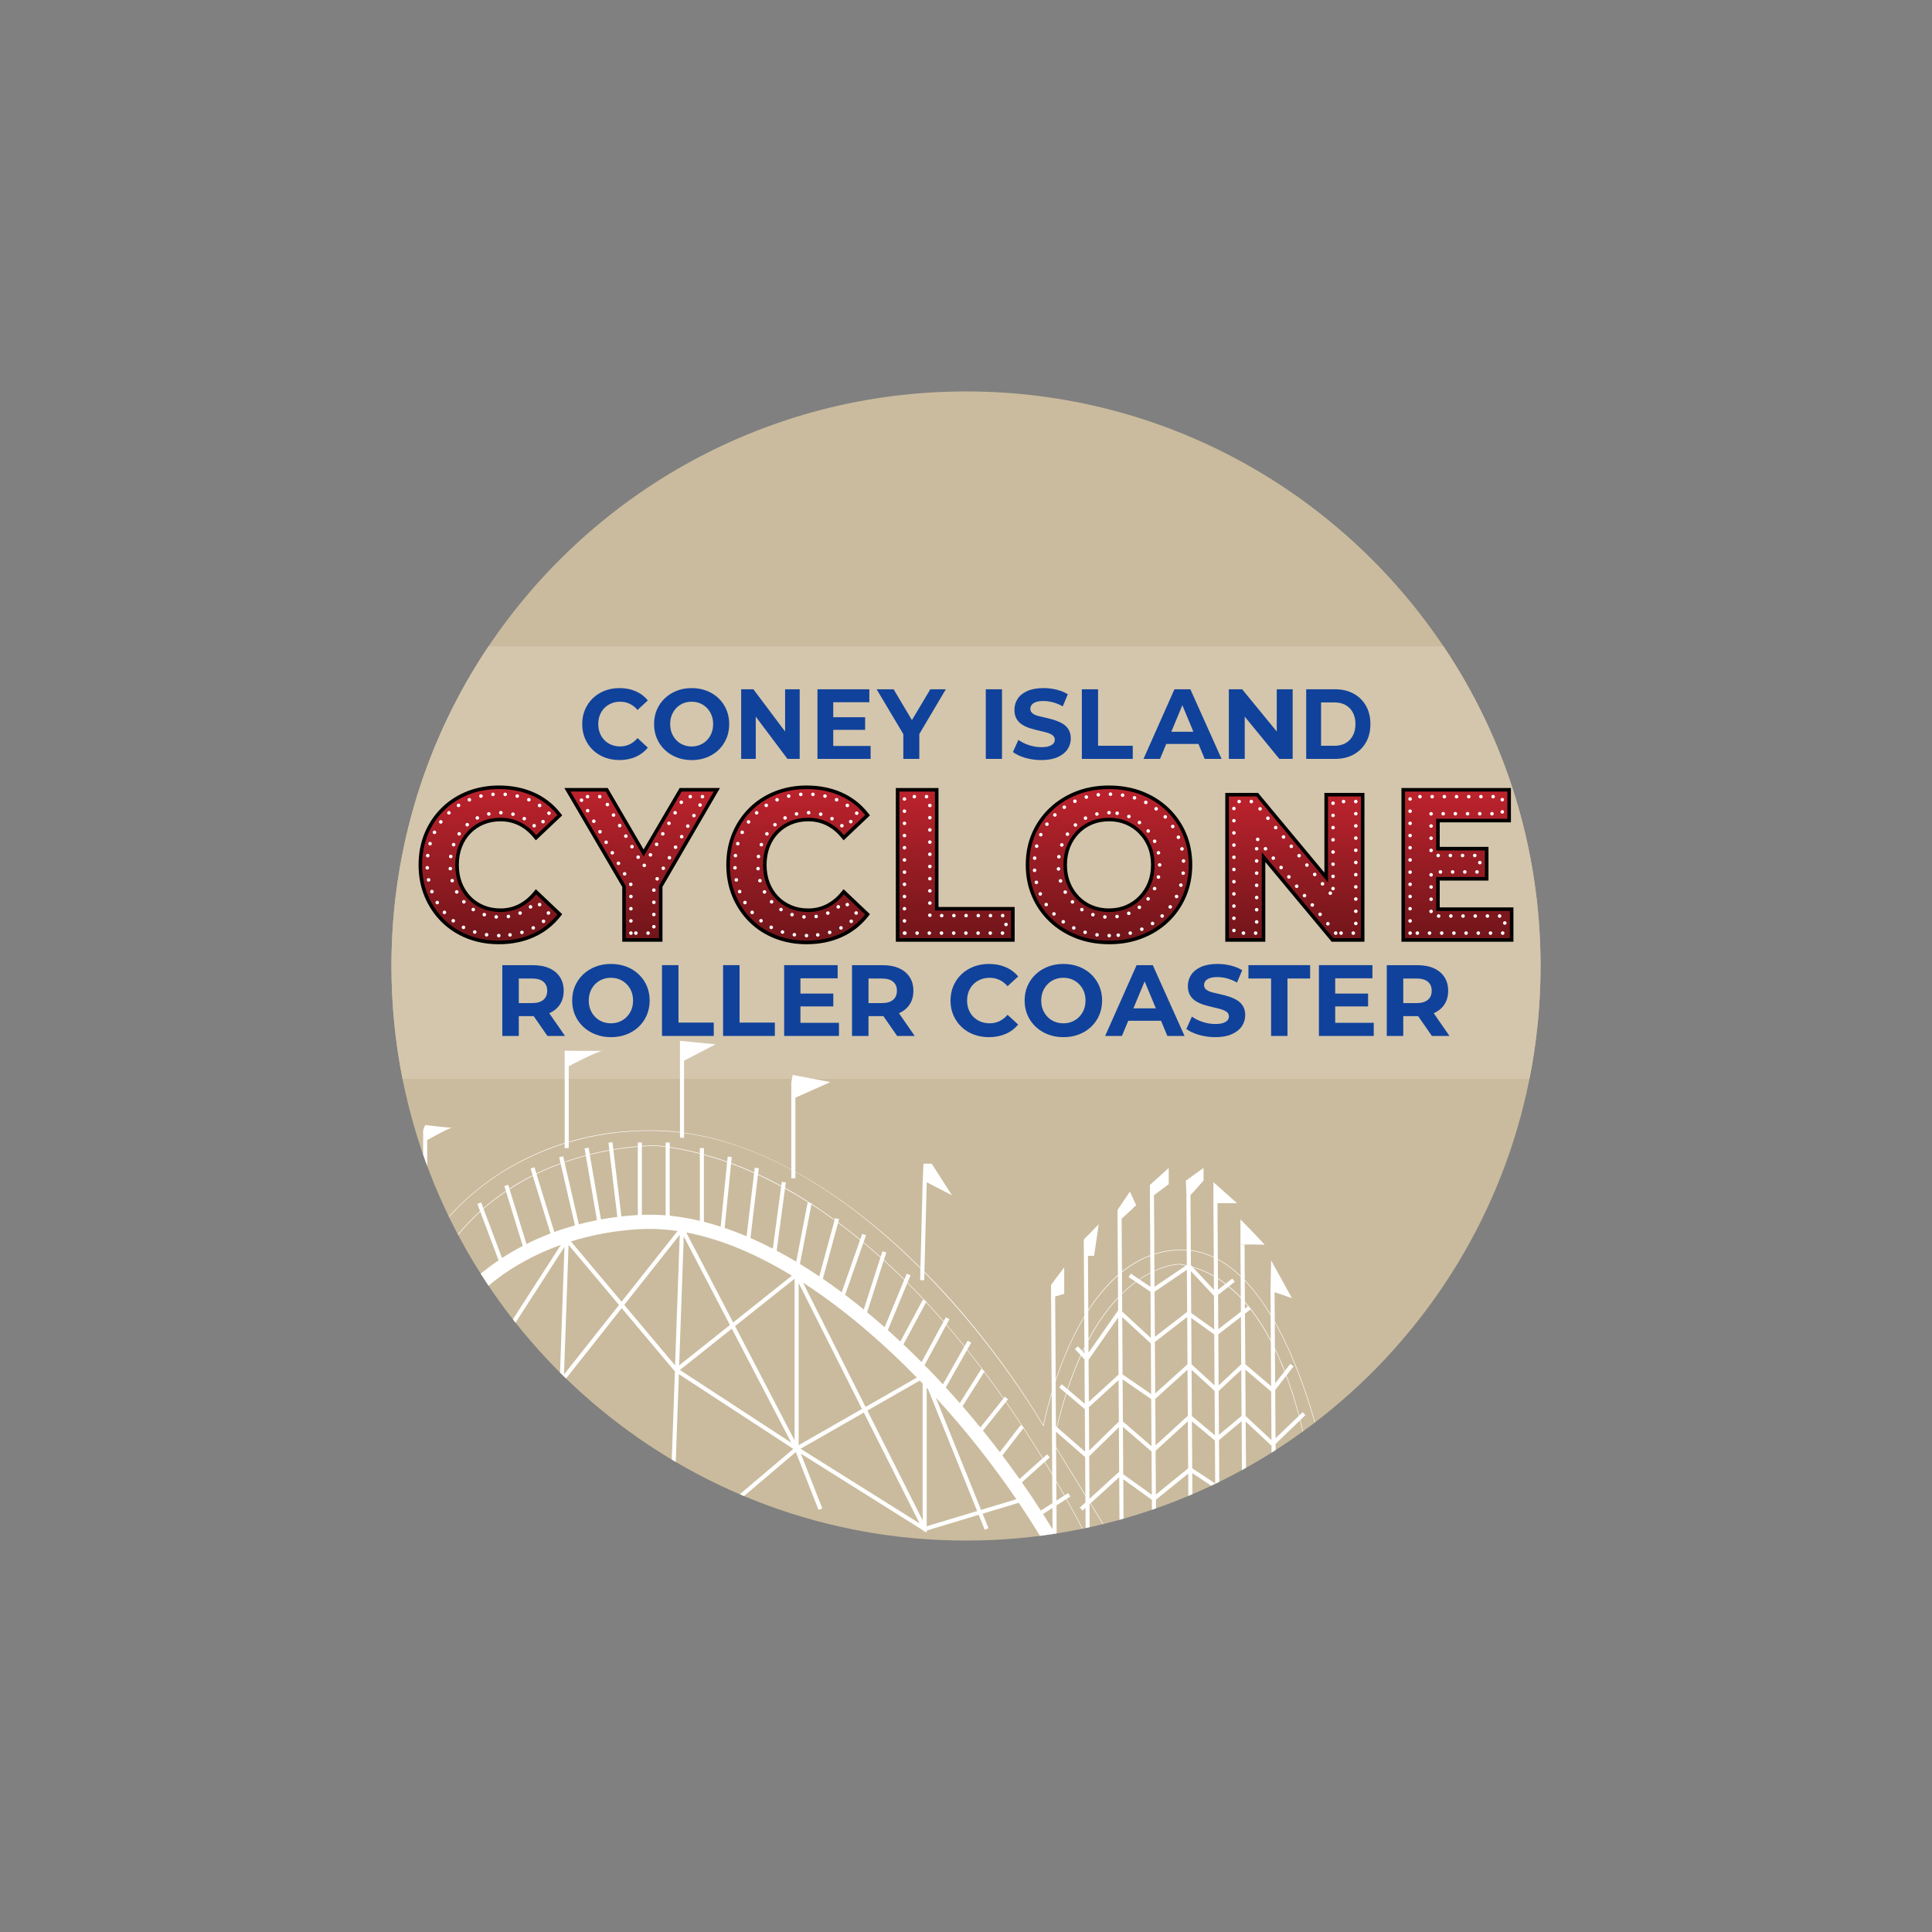 <?xml version="1.0" encoding="UTF-8"?>
<svg id="Logo" xmlns="http://www.w3.org/2000/svg" xmlns:xlink="http://www.w3.org/1999/xlink" viewBox="0 0 1800 1800">
  <rect x="0" y="0" width="1800" height="1800" fill="#808080" stroke="none"/>
  <defs>
    <style>
      .cls-1 {
        fill: url(#linear-gradient);
      }

      .cls-1, .cls-2, .cls-3, .cls-4, .cls-5, .cls-6, .cls-7, .cls-8, .cls-9, .cls-10, .cls-11, .cls-12, .cls-13 {
        stroke-width: 0px;
      }

      .cls-2 {
        fill: #000;
      }

      .cls-3 {
        fill: url(#linear-gradient-6);
      }

      .cls-4 {
        fill: #d4c6ac;
      }

      .cls-5 {
        fill: url(#linear-gradient-5);
      }

      .cls-6 {
        fill: #cabb9e;
      }

      .cls-7, .cls-14 {
        fill: none;
      }

      .cls-8 {
        fill: url(#linear-gradient-2);
      }

      .cls-9 {
        fill: url(#linear-gradient-7);
      }

      .cls-10 {
        fill: url(#linear-gradient-3);
      }

      .cls-15 {
        clip-path: url(#clippath);
      }

      .cls-14 {
        stroke: #fff;
        stroke-dasharray: 0 0 0 11.36;
        stroke-linecap: round;
        stroke-linejoin: round;
        stroke-width: 3.31px;
      }

      .cls-11 {
        fill: #fff;
      }

      .cls-12 {
        fill: #10429b;
      }

      .cls-13 {
        fill: url(#linear-gradient-4);
      }
    </style>
    <linearGradient id="linear-gradient" x1="598.29" y1="875.73" x2="598.29" y2="735.83" gradientUnits="userSpaceOnUse">
      <stop offset="0" stop-color="#70151a"/>
      <stop offset="1" stop-color="#bd232d"/>
    </linearGradient>
    <linearGradient id="linear-gradient-2" x1="743.29" y1="878.08" x2="743.29" y2="733.49" xlink:href="#linear-gradient"/>
    <linearGradient id="linear-gradient-3" x1="456.59" y1="878.08" x2="456.59" y2="733.49" xlink:href="#linear-gradient"/>
    <linearGradient id="linear-gradient-4" x1="889.98" x2="889.98" xlink:href="#linear-gradient"/>
    <linearGradient id="linear-gradient-5" x1="1033.23" y1="878.08" x2="1033.23" y2="733.49" xlink:href="#linear-gradient"/>
    <linearGradient id="linear-gradient-6" x1="1206.39" x2="1206.39" y2="740.39" xlink:href="#linear-gradient"/>
    <linearGradient id="linear-gradient-7" x1="1357.87" x2="1357.87" xlink:href="#linear-gradient"/>
    <clipPath id="clippath">
      <path class="cls-7" d="M1435.3,900c0,36.01-3.55,71.19-10.34,105.2-48.87,245.27-265.33,430.11-524.96,430.11s-476.1-184.84-524.97-430.11c-6.78-34.01-10.34-69.19-10.34-105.2,0-110.23,33.32-212.67,90.43-297.82,96.06-143.22,259.46-237.49,444.87-237.49s348.81,94.27,444.87,237.49c57.12,85.14,90.43,187.59,90.43,297.82Z"/>
    </clipPath>
  </defs>
  <path class="cls-6" d="M1435.3,900c0,36.01-3.55,71.19-10.34,105.2-48.87,245.27-265.33,430.11-524.96,430.11s-476.1-184.84-524.97-430.11c-6.78-34.01-10.34-69.19-10.34-105.2,0-110.23,33.32-212.67,90.43-297.82,96.06-143.22,259.46-237.49,444.87-237.49s348.81,94.27,444.87,237.49c57.12,85.14,90.43,187.59,90.43,297.82Z"/>
  <path class="cls-4" d="M1435.3,900c0,36.01-3.55,71.19-10.34,105.2H375.03c-6.78-34.01-10.34-69.19-10.34-105.2,0-110.23,33.32-212.67,90.43-297.82h889.75c57.12,85.14,90.43,187.59,90.43,297.82Z"/>
  <g>
    <g>
      <path class="cls-12" d="M563.15,659.61c1.83-1.85,3.99-3.29,6.49-4.31,2.5-1.02,5.24-1.53,8.23-1.53,3.17,0,6.11.65,8.82,1.95,2.71,1.3,5.13,3.21,7.27,5.74l9.6-8.89c-3.05-3.77-6.82-6.62-11.33-8.57-4.51-1.95-9.54-2.92-15.08-2.92-4.93,0-9.52.82-13.75,2.45-4.24,1.64-7.92,3.97-11.06,6.99-3.14,3.03-5.57,6.58-7.31,10.65-1.74,4.08-2.6,8.56-2.6,13.43s.87,9.36,2.6,13.43c1.74,4.08,4.16,7.63,7.27,10.65,3.11,3.03,6.78,5.36,11.01,6.99,4.23,1.64,8.82,2.45,13.75,2.45,5.6,0,10.66-.99,15.17-2.96,4.51-1.98,8.28-4.85,11.33-8.62l-9.6-8.89c-2.13,2.53-4.56,4.46-7.27,5.79-2.71,1.33-5.65,1.99-8.82,1.99-2.99,0-5.73-.51-8.23-1.53-2.5-1.02-4.66-2.45-6.49-4.31-1.83-1.85-3.24-4.04-4.25-6.58-1-2.53-1.51-5.34-1.51-8.43s.5-5.9,1.51-8.43c1.01-2.53,2.42-4.72,4.25-6.58Z"/>
      <path class="cls-12" d="M669.43,650.53c-3.17-3.03-6.87-5.36-11.1-6.99-4.24-1.64-8.88-2.45-13.94-2.45s-9.7.83-13.94,2.5c-4.24,1.67-7.94,4.02-11.1,7.04-3.17,3.03-5.62,6.56-7.36,10.61-1.74,4.05-2.6,8.51-2.6,13.39s.87,9.26,2.6,13.34c1.74,4.08,4.19,7.63,7.36,10.65,3.17,3.03,6.88,5.37,11.15,7.04,4.26,1.67,8.92,2.5,13.98,2.5s9.61-.82,13.85-2.45c4.23-1.64,7.94-3.97,11.1-6.99,3.17-3.03,5.62-6.59,7.36-10.7,1.74-4.11,2.6-8.57,2.6-13.39s-.87-9.36-2.6-13.43c-1.74-4.08-4.19-7.63-7.36-10.65ZM662.9,683c-1,2.5-2.42,4.69-4.25,6.58-1.83,1.88-3.95,3.33-6.35,4.35-2.41,1.02-5.04,1.53-7.91,1.53s-5.51-.51-7.95-1.53c-2.44-1.02-4.56-2.47-6.35-4.35-1.8-1.88-3.2-4.08-4.2-6.58-1-2.5-1.51-5.29-1.51-8.38s.5-5.88,1.51-8.38c1.01-2.5,2.41-4.69,4.2-6.58,1.8-1.88,3.91-3.33,6.35-4.35,2.44-1.02,5.09-1.53,7.95-1.53s5.5.51,7.91,1.53c2.41,1.02,4.52,2.47,6.35,4.35,1.83,1.88,3.24,4.08,4.25,6.58,1.01,2.5,1.51,5.3,1.51,8.38s-.5,5.88-1.51,8.38Z"/>
      <polygon class="cls-12" points="731.46 681.54 701.92 642.19 690.54 642.19 690.54 707.04 704.13 707.04 704.13 667.7 733.67 707.04 745.05 707.04 745.05 642.19 731.46 642.19 731.46 681.54"/>
      <polygon class="cls-12" points="776.32 679.99 806.02 679.99 806.02 668.22 776.32 668.22 776.32 654.24 809.95 654.24 809.95 642.19 761.61 642.19 761.61 707.04 811.14 707.04 811.14 695 776.32 695 776.32 679.99"/>
      <polygon class="cls-12" points="866.74 642.19 849.61 670.91 832.56 642.19 816.75 642.19 841.61 683.95 841.61 707.04 856.5 707.04 856.5 683.91 881.18 642.19 866.74 642.19"/>
      <rect class="cls-12" x="918.44" y="642.19" width="15.1" height="64.85"/>
      <path class="cls-12" d="M990.14,674.29c-2.22-1.33-4.66-2.42-7.32-3.29-2.66-.86-5.34-1.59-8.06-2.18-2.72-.59-5.19-1.17-7.41-1.76-2.22-.59-4.02-1.4-5.37-2.45-1.36-1.05-2.04-2.44-2.04-4.17,0-1.36.42-2.59,1.25-3.71.83-1.11,2.15-1.99,3.94-2.64,1.79-.65,4.17-.97,7.13-.97s5.81.42,8.89,1.25c3.09.83,6.08,2.08,8.99,3.75l4.72-11.3c-2.96-1.85-6.44-3.27-10.42-4.26-3.98-.99-8.01-1.48-12.09-1.48-6.11,0-11.2.91-15.24,2.73-4.05,1.82-7.06,4.26-9.03,7.32-1.98,3.06-2.96,6.44-2.96,10.14,0,3.4.66,6.22,1.99,8.48,1.33,2.26,3.12,4.08,5.37,5.47,2.25,1.39,4.72,2.5,7.41,3.34,2.69.83,5.36,1.54,8.01,2.13,2.66.59,5.11,1.2,7.37,1.85,2.25.65,4.06,1.48,5.42,2.5,1.36,1.02,2.04,2.39,2.04,4.12,0,1.36-.43,2.55-1.3,3.57-.87,1.02-2.21,1.84-4.03,2.45-1.82.62-4.22.93-7.18.93-3.89,0-7.75-.63-11.58-1.9-3.83-1.27-7.1-2.89-9.82-4.86l-5.1,11.3c2.9,2.22,6.75,4.03,11.53,5.42,4.79,1.39,9.77,2.08,14.96,2.08,6.11,0,11.21-.93,15.29-2.78,4.08-1.85,7.12-4.29,9.13-7.32,2.01-3.03,3.01-6.36,3.01-10.01,0-3.34-.69-6.13-2.08-8.38-1.39-2.25-3.2-4.04-5.42-5.37Z"/>
      <polygon class="cls-12" points="1023.03 642.19 1007.93 642.19 1007.93 707.04 1055.36 707.04 1055.36 694.81 1023.03 694.81 1023.03 642.19"/>
      <path class="cls-12" d="M1094.2,642.19l-28.81,64.85h15.38l5.78-13.9h30.04l5.78,13.9h15.75l-29.09-64.85h-14.82ZM1091.29,681.75l10.28-24.72,10.28,24.72h-20.56Z"/>
      <polygon class="cls-12" points="1189.53 681.54 1157.29 642.19 1144.88 642.19 1144.88 707.04 1159.7 707.04 1159.7 667.7 1191.94 707.04 1204.35 707.04 1204.35 642.19 1189.53 642.19 1189.53 681.54"/>
      <path class="cls-12" d="M1272.62,657.52c-2.78-4.85-6.63-8.62-11.56-11.3-4.93-2.69-10.62-4.03-17.08-4.03h-27.03v64.85h27.03c6.46,0,12.15-1.34,17.08-4.03,4.93-2.69,8.78-6.45,11.56-11.3,2.78-4.85,4.16-10.55,4.16-17.09s-1.39-12.24-4.16-17.09ZM1260.43,685.32c-1.62,3.06-3.88,5.41-6.8,7.04-2.92,1.64-6.36,2.45-10.33,2.45h-12.49v-40.39h12.49c3.97,0,7.41.82,10.33,2.45,2.92,1.64,5.18,3.97,6.8,6.99,1.61,3.03,2.42,6.61,2.42,10.75s-.81,7.64-2.42,10.7Z"/>
    </g>
    <g>
      <path class="cls-12" d="M511.8,943.92c4.27-1.85,7.57-4.55,9.89-8.1,2.32-3.55,3.49-7.8,3.49-12.77s-1.16-9.14-3.49-12.72c-2.32-3.58-5.62-6.33-9.89-8.24-4.27-1.92-9.36-2.87-15.26-2.87h-28.55v65.95h15.36v-18.47h13.19c.23,0,.44-.01.67-.01l12.81,18.48h16.39l-14.7-21.21s.06-.02.09-.04ZM506.24,914.62c2.39,1.98,3.58,4.79,3.58,8.43s-1.19,6.47-3.58,8.48c-2.39,2.01-5.9,3.02-10.55,3.02h-12.34v-22.9h12.34c4.65,0,8.16.99,10.55,2.97Z"/>
      <path class="cls-12" d="M595,907.69c-3.27-3.08-7.08-5.45-11.45-7.11-4.37-1.66-9.16-2.5-14.37-2.5s-10,.85-14.37,2.54c-4.37,1.7-8.18,4.08-11.45,7.16-3.27,3.08-5.79,6.67-7.59,10.79-1.79,4.12-2.69,8.65-2.69,13.62s.89,9.42,2.69,13.57c1.79,4.15,4.32,7.76,7.59,10.84,3.27,3.08,7.1,5.46,11.5,7.16,4.4,1.7,9.2,2.54,14.42,2.54s9.91-.83,14.27-2.5c4.37-1.66,8.18-4.04,11.45-7.11,3.27-3.08,5.79-6.7,7.58-10.88,1.79-4.18,2.69-8.72,2.69-13.61s-.9-9.52-2.69-13.66c-1.79-4.15-4.32-7.76-7.58-10.84ZM588.26,940.72c-1.04,2.54-2.5,4.77-4.38,6.69-1.88,1.92-4.07,3.39-6.55,4.43-2.48,1.04-5.2,1.55-8.15,1.55s-5.69-.52-8.2-1.55c-2.51-1.04-4.7-2.51-6.55-4.43-1.85-1.92-3.3-4.15-4.33-6.69-1.04-2.54-1.55-5.39-1.55-8.53s.52-5.98,1.55-8.53c1.04-2.54,2.48-4.77,4.33-6.69,1.85-1.92,4.04-3.39,6.55-4.43,2.51-1.04,5.24-1.55,8.2-1.55s5.67.52,8.15,1.55c2.48,1.04,4.66,2.51,6.55,4.43,1.88,1.92,3.35,4.15,4.38,6.69s1.55,5.39,1.55,8.53-.52,5.98-1.55,8.53Z"/>
      <polygon class="cls-12" points="632.12 899.21 616.76 899.21 616.76 965.17 665 965.17 665 952.73 632.12 952.73 632.12 899.21"/>
      <polygon class="cls-12" points="689.03 899.21 673.67 899.21 673.67 965.17 721.91 965.17 721.91 952.73 689.03 952.73 689.03 899.21"/>
      <polygon class="cls-12" points="745.75 937.66 776.37 937.66 776.37 925.69 745.75 925.69 745.75 911.46 780.42 911.46 780.42 899.21 730.58 899.21 730.58 965.17 781.65 965.17 781.65 952.92 745.75 952.92 745.75 937.66"/>
      <path class="cls-12" d="M837.61,943.92c4.27-1.85,7.57-4.55,9.89-8.1,2.32-3.55,3.49-7.8,3.49-12.77s-1.16-9.14-3.49-12.72c-2.32-3.58-5.62-6.33-9.89-8.24-4.27-1.92-9.36-2.87-15.26-2.87h-28.55v65.95h15.36v-18.47h13.19c.23,0,.44-.01.67-.01l12.81,18.48h16.39l-14.7-21.21s.06-.02.09-.04ZM832.06,914.62c2.39,1.98,3.58,4.79,3.58,8.43s-1.19,6.47-3.58,8.48c-2.39,2.01-5.9,3.02-10.55,3.02h-12.34v-22.9h12.34c4.65,0,8.16.99,10.55,2.97Z"/>
      <path class="cls-12" d="M906.96,916.93c1.88-1.88,4.11-3.34,6.69-4.38,2.58-1.04,5.4-1.55,8.48-1.55,3.27,0,6.3.66,9.09,1.98,2.79,1.32,5.29,3.27,7.49,5.84l9.89-9.05c-3.14-3.83-7.04-6.74-11.68-8.72-4.65-1.98-9.83-2.97-15.55-2.97-5.09,0-9.81.83-14.18,2.5-4.37,1.67-8.17,4.04-11.4,7.11-3.24,3.08-5.75,6.69-7.54,10.84-1.79,4.15-2.69,8.7-2.69,13.66s.89,9.52,2.69,13.66c1.79,4.15,4.29,7.76,7.49,10.84,3.2,3.08,6.99,5.45,11.35,7.11,4.37,1.66,9.09,2.5,14.18,2.5,5.78,0,10.99-1.01,15.64-3.02,4.65-2.01,8.54-4.93,11.68-8.76l-9.89-9.05c-2.2,2.58-4.7,4.54-7.49,5.89-2.8,1.35-5.83,2.03-9.09,2.03-3.08,0-5.9-.52-8.48-1.55-2.58-1.04-4.81-2.5-6.69-4.38-1.88-1.88-3.34-4.11-4.38-6.69-1.04-2.58-1.55-5.43-1.55-8.57s.52-6,1.55-8.57c1.04-2.58,2.5-4.81,4.38-6.69Z"/>
      <path class="cls-12" d="M1016.54,907.69c-3.27-3.08-7.08-5.45-11.45-7.11-4.37-1.66-9.16-2.5-14.37-2.5s-10,.85-14.37,2.54c-4.37,1.7-8.18,4.08-11.45,7.16-3.27,3.08-5.79,6.67-7.59,10.79-1.79,4.12-2.69,8.65-2.69,13.62s.89,9.42,2.69,13.57c1.79,4.15,4.32,7.76,7.59,10.84,3.27,3.08,7.1,5.46,11.5,7.16,4.4,1.7,9.2,2.54,14.42,2.54s9.91-.83,14.27-2.5c4.37-1.66,8.18-4.04,11.45-7.11,3.27-3.08,5.79-6.7,7.58-10.88,1.79-4.18,2.69-8.72,2.69-13.61s-.9-9.52-2.69-13.66c-1.79-4.15-4.32-7.76-7.58-10.84ZM1009.8,940.72c-1.04,2.54-2.5,4.77-4.38,6.69-1.88,1.92-4.07,3.39-6.55,4.43-2.48,1.04-5.2,1.55-8.15,1.55s-5.69-.52-8.2-1.55c-2.51-1.04-4.7-2.51-6.55-4.43-1.85-1.92-3.3-4.15-4.33-6.69-1.04-2.54-1.55-5.39-1.55-8.53s.52-5.98,1.55-8.53c1.04-2.54,2.48-4.77,4.33-6.69,1.85-1.92,4.04-3.39,6.55-4.43,2.51-1.04,5.24-1.55,8.2-1.55s5.67.52,8.15,1.55c2.48,1.04,4.66,2.51,6.55,4.43,1.88,1.92,3.35,4.15,4.38,6.69s1.55,5.39,1.55,8.53-.52,5.98-1.55,8.53Z"/>
      <path class="cls-12" d="M1058.94,899.21l-29.3,65.95h15.64l5.88-14.13h30.55l5.88,14.13h16.02l-29.59-65.95h-15.08ZM1055.97,939.45l10.46-25.14,10.46,25.14h-20.91Z"/>
      <path class="cls-12" d="M1152.5,931.86c-2.26-1.35-4.74-2.46-7.44-3.34-2.7-.88-5.43-1.62-8.2-2.21-2.76-.6-5.28-1.19-7.54-1.79-2.26-.6-4.08-1.43-5.46-2.5-1.38-1.07-2.07-2.48-2.07-4.24,0-1.38.42-2.64,1.27-3.77.85-1.13,2.18-2.03,4-2.69,1.82-.66,4.24-.99,7.26-.99s5.9.42,9.05,1.27c3.14.85,6.19,2.12,9.14,3.82l4.81-11.5c-3.02-1.88-6.55-3.33-10.6-4.33-4.05-1-8.15-1.51-12.3-1.51-6.22,0-11.39.93-15.5,2.78-4.11,1.85-7.18,4.33-9.19,7.44-2.01,3.11-3.02,6.55-3.02,10.32,0,3.46.67,6.33,2.03,8.62,1.35,2.29,3.17,4.15,5.46,5.56,2.29,1.41,4.81,2.54,7.54,3.39,2.73.85,5.45,1.57,8.15,2.17,2.7.6,5.2,1.22,7.49,1.88,2.29.66,4.13,1.51,5.51,2.54,1.38,1.04,2.07,2.43,2.07,4.19,0,1.38-.44,2.59-1.32,3.63-.88,1.04-2.25,1.87-4.1,2.5-1.85.63-4.29.94-7.3.94-3.96,0-7.88-.64-11.78-1.93-3.9-1.29-7.22-2.94-9.99-4.95l-5.18,11.5c2.95,2.26,6.86,4.1,11.73,5.51,4.87,1.41,9.94,2.12,15.22,2.12,6.22,0,11.4-.94,15.55-2.83,4.15-1.88,7.24-4.37,9.28-7.44,2.04-3.08,3.06-6.47,3.06-10.18,0-3.39-.71-6.23-2.12-8.53-1.41-2.29-3.25-4.11-5.51-5.46Z"/>
      <polygon class="cls-12" points="1163.14 911.65 1184.25 911.65 1184.25 965.17 1199.51 965.17 1199.51 911.65 1220.62 911.65 1220.62 899.21 1163.14 899.21 1163.14 911.65"/>
      <polygon class="cls-12" points="1243.98 937.66 1274.61 937.66 1274.61 925.69 1243.98 925.69 1243.98 911.46 1278.66 911.46 1278.66 899.21 1228.81 899.21 1228.81 965.17 1279.88 965.17 1279.88 952.92 1243.98 952.92 1243.98 937.66"/>
      <path class="cls-12" d="M1350.45,965.17l-14.7-21.21s.06-.02.09-.04c4.27-1.85,7.57-4.55,9.89-8.1,2.32-3.55,3.49-7.8,3.49-12.77s-1.16-9.14-3.49-12.72c-2.32-3.58-5.62-6.33-9.89-8.24-4.27-1.92-9.36-2.87-15.26-2.87h-28.55v65.95h15.36v-18.47h13.19c.23,0,.44-.01.67-.01l12.81,18.48h16.39ZM1330.29,914.62c2.39,1.98,3.58,4.79,3.58,8.43s-1.19,6.47-3.58,8.48c-2.39,2.01-5.9,3.02-10.55,3.02h-12.34v-22.9h12.34c4.65,0,8.16.99,10.55,2.97Z"/>
    </g>
    <g>
      <g>
        <polygon class="cls-1" points="581.41 875.73 581.41 825.88 528.7 735.83 565.28 735.83 599.64 794.69 634.15 735.83 667.88 735.83 615.56 825.8 615.56 875.73 581.41 875.73"/>
        <path class="cls-2" d="M665,737.49l-51.1,87.87v48.72h-30.85v-48.65l-51.47-87.94h32.74l35.31,60.48,35.46-60.48h29.9M670.76,734.17h-37.56l-.96,1.64-32.6,55.6-32.46-55.59-.96-1.64h-40.42l2.92,4.99,51.02,87.17v51.06h37.47v-51.14l50.65-87.09,2.9-4.98h0Z"/>
      </g>
      <g>
        <path class="cls-8" d="M751.39,878.08c-10.33,0-20.08-1.78-28.96-5.29-8.9-3.51-16.72-8.59-23.26-15.1-6.53-6.49-11.69-14.22-15.34-22.98-3.65-8.75-5.5-18.48-5.5-28.93s1.85-20.18,5.5-28.93c3.65-8.75,8.84-16.49,15.44-22.98,6.6-6.5,14.46-11.58,23.35-15.09,8.89-3.51,18.63-5.29,28.96-5.29,11.6,0,22.29,2.11,31.75,6.29,9.49,4.19,17.57,10.42,23.99,18.54l.94,1.19-22.17,21-1.13-1.37c-4.23-5.12-9.08-9.05-14.43-11.66-5.33-2.61-11.21-3.93-17.45-3.93-5.91,0-11.4,1.04-16.32,3.09-4.91,2.05-9.23,4.97-12.82,8.69-3.6,3.72-6.42,8.2-8.41,13.3-1.99,5.12-3,10.89-3,17.16s1.01,12.04,3,17.16c1.98,5.1,4.81,9.58,8.41,13.3,3.59,3.72,7.91,6.65,12.82,8.7,4.92,2.05,10.41,3.09,16.32,3.09,6.24,0,12.11-1.35,17.44-4.02,5.35-2.68,10.21-6.64,14.44-11.77l1.13-1.37,22.17,21-.94,1.19c-6.42,8.11-14.49,14.38-23.98,18.63-9.47,4.24-20.22,6.39-31.95,6.39Z"/>
        <path class="cls-2" d="M751.58,735.15c11.43,0,21.79,2.05,31.08,6.15,9.29,4.1,17.08,10.12,23.36,18.05l-19.78,18.73c-4.4-5.33-9.39-9.37-14.98-12.1-5.59-2.73-11.65-4.1-18.18-4.1-6.16,0-11.81,1.07-16.96,3.22-5.15,2.15-9.61,5.17-13.38,9.07-3.77,3.9-6.69,8.52-8.76,13.85-2.07,5.34-3.11,11.25-3.11,17.76s1.04,12.42,3.11,17.76c2.07,5.34,4.99,9.95,8.76,13.85,3.77,3.9,8.22,6.93,13.38,9.07,5.15,2.15,10.8,3.22,16.96,3.22,6.53,0,12.59-1.4,18.18-4.2,5.59-2.8,10.58-6.86,14.98-12.2l19.78,18.73c-6.28,7.94-14.07,13.99-23.36,18.15-9.3,4.16-19.72,6.24-31.27,6.24-10.17,0-19.63-1.73-28.35-5.17-8.73-3.45-16.3-8.36-22.7-14.73-6.41-6.37-11.4-13.85-14.98-22.44-3.58-8.59-5.37-18.02-5.37-28.29s1.79-19.71,5.37-28.29c3.58-8.59,8.6-16.07,15.07-22.44,6.47-6.37,14.07-11.28,22.8-14.73,8.73-3.45,18.18-5.17,28.35-5.17M751.58,731.83c-10.54,0-20.49,1.82-29.57,5.4-9.1,3.6-17.15,8.79-23.91,15.45-6.75,6.65-12.07,14.57-15.8,23.53-3.73,8.95-5.62,18.9-5.62,29.57s1.89,20.62,5.62,29.57c3.73,8.95,9.02,16.86,15.7,23.51,6.7,6.67,14.72,11.87,23.82,15.47,9.08,3.58,19.03,5.4,29.57,5.4,11.97,0,22.94-2.2,32.63-6.53,9.74-4.36,18.02-10.79,24.61-19.11l1.88-2.38-2.2-2.08-19.78-18.73-2.58-2.44-2.26,2.74c-4.08,4.95-8.76,8.76-13.9,11.34-5.1,2.55-10.71,3.84-16.7,3.84s-10.96-1-15.68-2.96c-4.7-1.96-8.83-4.76-12.27-8.32-3.44-3.57-6.15-7.86-8.06-12.75-1.91-4.92-2.88-10.5-2.88-16.56s.97-11.63,2.88-16.56c1.9-4.9,4.61-9.19,8.06-12.75,3.44-3.56,7.56-6.36,12.27-8.32,4.72-1.97,10-2.96,15.68-2.96,5.99,0,11.62,1.27,16.73,3.76,5.13,2.51,9.8,6.29,13.88,11.23l2.26,2.74,2.58-2.44,19.78-18.73,2.2-2.08-1.88-2.38c-6.59-8.33-14.88-14.73-24.62-19.02-9.68-4.27-20.59-6.43-32.42-6.43h0Z"/>
      </g>
      <g>
        <path class="cls-10" d="M464.68,878.08c-10.33,0-20.08-1.78-28.96-5.29-8.9-3.51-16.72-8.59-23.26-15.1-6.53-6.49-11.69-14.22-15.34-22.98-3.65-8.75-5.5-18.48-5.5-28.93s1.85-20.18,5.5-28.93c3.65-8.75,8.84-16.49,15.44-22.98,6.6-6.5,14.46-11.58,23.35-15.09,8.89-3.51,18.63-5.29,28.96-5.29,11.6,0,22.29,2.11,31.75,6.29,9.49,4.19,17.57,10.42,23.99,18.54l.94,1.19-22.17,21-1.13-1.37c-4.23-5.12-9.08-9.05-14.43-11.66-5.33-2.61-11.21-3.93-17.45-3.93-5.91,0-11.4,1.04-16.32,3.09-4.91,2.05-9.23,4.97-12.82,8.69-3.59,3.72-6.42,8.2-8.41,13.3-1.99,5.12-3,10.89-3,17.16s1.01,12.04,3,17.16c1.98,5.1,4.81,9.58,8.41,13.3,3.59,3.72,7.91,6.65,12.82,8.7,4.92,2.05,10.41,3.09,16.32,3.09,6.24,0,12.11-1.35,17.44-4.02,5.35-2.68,10.21-6.64,14.44-11.77l1.13-1.37,22.17,21-.94,1.19c-6.42,8.11-14.49,14.38-23.98,18.63-9.47,4.24-20.22,6.39-31.95,6.39Z"/>
        <path class="cls-2" d="M464.87,735.15c11.43,0,21.79,2.05,31.08,6.15,9.29,4.1,17.08,10.12,23.36,18.05l-19.78,18.73c-4.4-5.33-9.39-9.37-14.98-12.1-5.59-2.73-11.65-4.1-18.18-4.1-6.16,0-11.81,1.07-16.96,3.22-5.15,2.15-9.61,5.17-13.38,9.07-3.77,3.9-6.69,8.52-8.76,13.85-2.07,5.34-3.11,11.25-3.11,17.76s1.04,12.42,3.11,17.76c2.07,5.34,4.99,9.95,8.76,13.85,3.77,3.9,8.22,6.93,13.38,9.07,5.15,2.15,10.8,3.22,16.96,3.22,6.53,0,12.59-1.4,18.18-4.2,5.59-2.8,10.58-6.86,14.98-12.2l19.78,18.73c-6.28,7.94-14.07,13.99-23.36,18.15-9.3,4.16-19.72,6.24-31.27,6.24-10.17,0-19.63-1.73-28.35-5.17-8.73-3.45-16.3-8.36-22.7-14.73-6.41-6.37-11.4-13.85-14.98-22.44-3.58-8.59-5.37-18.02-5.37-28.29s1.79-19.71,5.37-28.29c3.58-8.59,8.6-16.07,15.07-22.44,6.47-6.37,14.06-11.28,22.8-14.73,8.73-3.45,18.18-5.17,28.35-5.17M464.87,731.83c-10.54,0-20.49,1.82-29.57,5.4-9.1,3.6-17.15,8.79-23.9,15.45-6.75,6.65-12.07,14.57-15.8,23.53-3.73,8.95-5.62,18.9-5.62,29.57s1.89,20.62,5.62,29.57c3.73,8.95,9.01,16.86,15.7,23.51,6.7,6.67,14.72,11.87,23.82,15.47,9.08,3.58,19.03,5.4,29.57,5.4,11.97,0,22.94-2.2,32.63-6.53,9.74-4.36,18.02-10.79,24.6-19.11l1.88-2.38-2.2-2.08-19.78-18.73-2.58-2.44-2.26,2.74c-4.08,4.95-8.76,8.76-13.9,11.34-5.1,2.55-10.71,3.84-16.7,3.84s-10.96-1-15.68-2.96c-4.7-1.96-8.83-4.76-12.27-8.32-3.44-3.57-6.15-7.86-8.06-12.75-1.91-4.92-2.88-10.49-2.88-16.56s.97-11.63,2.88-16.56c1.9-4.9,4.61-9.19,8.06-12.75,3.44-3.56,7.56-6.36,12.27-8.32,4.72-1.97,10-2.96,15.68-2.96,5.99,0,11.62,1.27,16.73,3.76,5.13,2.51,9.8,6.29,13.88,11.23l2.26,2.74,2.58-2.44,19.78-18.73,2.2-2.09-1.88-2.38c-6.59-8.33-14.88-14.73-24.62-19.02-9.68-4.27-20.58-6.43-32.42-6.43h0Z"/>
      </g>
      <g>
        <polygon class="cls-13" points="836.28 875.73 836.28 735.83 872.73 735.83 872.73 846.67 943.67 846.67 943.67 875.73 836.28 875.73"/>
        <path class="cls-2" d="M871.07,737.49v110.83h70.95v25.76h-104.08v-136.59h33.14M874.38,734.17h-39.76v143.22h110.71v-32.38h-70.95v-110.83h0Z"/>
      </g>
      <g>
        <path class="cls-5" d="M1033.42,878.08c-10.89,0-21.07-1.81-30.26-5.38-9.21-3.58-17.35-8.68-24.2-15.17-6.85-6.5-12.23-14.23-15.99-22.99-3.76-8.75-5.66-18.43-5.66-28.75s1.9-20.16,5.66-28.85c3.76-8.69,9.14-16.39,15.99-22.89,6.85-6.49,14.95-11.6,24.09-15.17,9.13-3.57,19.28-5.38,30.17-5.38s21.02,1.78,30.16,5.28c9.14,3.51,17.25,8.58,24.1,15.08,6.86,6.51,12.24,14.24,15.99,22.99,3.76,8.75,5.66,18.49,5.66,28.95s-1.9,20.03-5.66,28.85c-3.75,8.82-9.13,16.59-15.99,23.09-6.85,6.5-14.96,11.57-24.1,15.08-9.14,3.5-19.22,5.28-29.97,5.28ZM1033.23,763.54c-5.83,0-11.29,1.04-16.23,3.09-4.94,2.05-9.28,5-12.92,8.79-3.65,3.8-6.54,8.28-8.58,13.33-2.04,5.04-3.08,10.78-3.08,17.04s1.04,11.99,3.08,17.04c2.04,5.05,4.93,9.54,8.58,13.33,3.63,3.78,7.98,6.74,12.92,8.79,4.94,2.05,10.4,3.09,16.23,3.09s11.25-1.04,16.13-3.09c4.88-2.05,9.23-5.01,12.93-8.8,3.71-3.79,6.62-8.27,8.67-13.32,2.04-5.05,3.08-10.78,3.08-17.04s-1.04-11.99-3.08-17.04c-2.04-5.04-4.96-9.52-8.67-13.32-3.7-3.79-8.06-6.75-12.93-8.8-4.88-2.05-10.31-3.09-16.13-3.09Z"/>
        <path class="cls-2" d="M1033.23,735.15c10.73,0,20.58,1.73,29.57,5.17,8.98,3.45,16.83,8.36,23.56,14.73,6.72,6.38,11.92,13.85,15.61,22.44,3.68,8.59,5.53,18.02,5.53,28.29s-1.84,19.55-5.53,28.2c-3.68,8.65-8.89,16.17-15.61,22.54-6.72,6.38-14.58,11.29-23.56,14.73-8.99,3.45-18.78,5.17-29.37,5.17s-20.62-1.76-29.67-5.27c-9.05-3.51-16.94-8.45-23.65-14.83-6.72-6.37-11.92-13.85-15.61-22.44-3.68-8.59-5.53-17.95-5.53-28.1s1.84-19.67,5.53-28.2c3.68-8.52,8.89-15.97,15.61-22.34,6.72-6.37,14.57-11.32,23.56-14.83,8.98-3.51,18.84-5.27,29.57-5.27M1033.23,849.69c6.07,0,11.66-1.07,16.77-3.22,5.11-2.15,9.6-5.2,13.48-9.17,3.88-3.97,6.88-8.59,9.02-13.85,2.13-5.27,3.2-11.15,3.2-17.66s-1.07-12.39-3.2-17.66c-2.13-5.27-5.14-9.88-9.02-13.85-3.88-3.97-8.37-7.02-13.48-9.17-5.11-2.15-10.7-3.22-16.77-3.22s-11.7,1.07-16.87,3.22c-5.17,2.15-9.66,5.2-13.48,9.17-3.81,3.97-6.79,8.59-8.92,13.85-2.13,5.27-3.2,11.16-3.2,17.66s1.07,12.39,3.2,17.66c2.13,5.27,5.1,9.89,8.92,13.85,3.81,3.97,8.3,7.02,13.48,9.17,5.17,2.15,10.79,3.22,16.87,3.22M1033.23,731.83c-11.09,0-21.45,1.85-30.77,5.5-9.34,3.65-17.63,8.87-24.63,15.51-7.02,6.65-12.52,14.54-16.37,23.43-3.85,8.9-5.8,18.83-5.8,29.51s1.95,20.44,5.79,29.41c3.85,8.97,9.36,16.89,16.37,23.54,7,6.64,15.32,11.86,24.74,15.51,9.39,3.64,19.77,5.49,30.86,5.49s21.23-1.81,30.56-5.39c9.35-3.59,17.64-8.77,24.65-15.42,7.02-6.66,12.53-14.62,16.38-23.64,3.84-9.02,5.79-18.94,5.79-29.49s-1.95-20.64-5.79-29.6c-3.84-8.96-9.35-16.88-16.37-23.54-7.01-6.65-15.3-11.83-24.65-15.42-9.33-3.58-19.68-5.39-30.76-5.39h0ZM1033.23,846.37c-5.61,0-10.86-1-15.6-2.97-4.73-1.96-8.88-4.79-12.36-8.41-3.5-3.64-6.27-7.95-8.24-12.8-1.96-4.85-2.96-10.37-2.96-16.42s1-11.57,2.96-16.42c1.96-4.85,4.73-9.16,8.24-12.8,3.48-3.62,7.63-6.45,12.36-8.41,4.74-1.97,9.99-2.97,15.6-2.97s10.81,1,15.49,2.96c4.67,1.96,8.84,4.8,12.39,8.43,3.56,3.64,6.36,7.94,8.31,12.78,1.96,4.85,2.96,10.37,2.96,16.42s-1,11.57-2.96,16.42c-1.96,4.84-4.76,9.14-8.31,12.78-3.55,3.63-7.72,6.47-12.39,8.43-4.67,1.96-9.88,2.96-15.49,2.96h0Z"/>
      </g>
      <g>
        <polygon class="cls-3" points="1241.45 875.73 1177.19 798.55 1177.19 875.73 1143.22 875.73 1143.22 740.39 1171.33 740.39 1235.58 817.57 1235.58 740.39 1269.56 740.39 1269.56 875.73 1241.45 875.73"/>
        <path class="cls-2" d="M1267.9,742.04v132.03h-25.68l-66.68-80.1v80.1h-30.66v-132.03h25.68l66.68,80.1v-80.1h30.66M1271.21,738.73h-37.29v74.26l-60.82-73.06-.99-1.19h-30.54v138.66h37.29v-74.26l60.83,73.06.99,1.19h30.54v-138.66h0Z"/>
      </g>
      <g>
        <polygon class="cls-9" points="1307.36 875.73 1307.36 735.83 1406.03 735.83 1406.03 764.51 1339.7 764.51 1339.7 790.66 1385.13 790.66 1385.13 818.76 1339.7 818.76 1339.7 847.05 1408.38 847.05 1408.38 875.73 1307.36 875.73"/>
        <path class="cls-2" d="M1404.38,737.49v25.37h-66.34v29.46h45.43v24.78h-45.43v31.61h68.68v25.37h-97.71v-136.59h95.36M1407.69,734.17h-101.99v143.22h104.33v-31.99h-68.68v-24.98h45.43v-31.41h-45.43v-22.84h66.34v-31.99h0Z"/>
      </g>
    </g>
    <polygon class="cls-14" points="587.8 869.34 587.8 824.15 539.84 742.22 561.61 742.22 599.63 807.34 637.82 742.22 656.78 742.22 609.18 824.08 609.18 869.34 587.8 869.34"/>
    <path class="cls-14" d="M751.39,871.69c-9.53,0-18.48-1.63-26.62-4.84-8.08-3.19-15.18-7.79-21.1-13.68-5.93-5.9-10.62-12.93-13.95-20.91-3.32-7.97-5-16.87-5-26.47s1.68-18.51,5-26.47c3.32-7.96,8.04-14.99,14.03-20.89,5.98-5.9,13.12-10.51,21.21-13.7,8.14-3.21,17.09-4.84,26.62-4.84,10.71,0,20.53,1.93,29.18,5.74,7.2,3.18,13.49,7.66,18.75,13.37l-13,12.31c-3.98-4.03-8.39-7.25-13.16-9.58-6.22-3.04-13.03-4.58-20.26-4.58-6.75,0-13.07,1.21-18.78,3.58-5.72,2.38-10.76,5.8-14.96,10.15-4.19,4.34-7.47,9.53-9.77,15.43-2.28,5.86-3.43,12.41-3.43,19.47s1.15,13.61,3.43,19.47c2.29,5.9,5.58,11.09,9.77,15.43,4.2,4.35,9.24,7.77,14.96,10.16,5.7,2.38,12.02,3.58,18.78,3.58,7.25,0,14.08-1.58,20.3-4.7,4.76-2.38,9.16-5.62,13.13-9.66l13,12.31c-5.26,5.72-11.56,10.25-18.78,13.48-8.64,3.87-18.51,5.83-29.34,5.83Z"/>
    <path class="cls-14" d="M464.68,871.69c-9.52,0-18.48-1.63-26.62-4.84-8.08-3.19-15.18-7.79-21.1-13.68-5.93-5.9-10.62-12.93-13.95-20.91-3.32-7.97-5-16.87-5-26.47s1.68-18.51,5-26.47c3.32-7.96,8.04-14.99,14.03-20.89,5.98-5.9,13.12-10.51,21.21-13.7,8.14-3.21,17.09-4.84,26.62-4.84,10.71,0,20.53,1.93,29.18,5.74,7.2,3.18,13.5,7.66,18.75,13.37l-13,12.31c-3.98-4.03-8.39-7.25-13.16-9.58-6.22-3.04-13.03-4.58-20.26-4.58-6.76,0-13.07,1.21-18.78,3.58-5.72,2.38-10.76,5.8-14.96,10.15-4.19,4.34-7.47,9.53-9.77,15.43-2.28,5.86-3.43,12.41-3.43,19.47s1.15,13.61,3.43,19.47c2.29,5.9,5.58,11.09,9.77,15.43,4.2,4.35,9.24,7.77,14.96,10.16,5.7,2.38,12.02,3.58,18.78,3.58,7.25,0,14.08-1.58,20.3-4.7,4.76-2.38,9.16-5.62,13.13-9.66l13,12.31c-5.26,5.72-11.56,10.25-18.78,13.48-8.64,3.87-18.51,5.83-29.34,5.83Z"/>
    <polygon class="cls-14" points="842.67 869.34 842.67 742.22 866.34 742.22 866.34 853.05 937.28 853.05 937.28 869.34 842.67 869.34"/>
    <path class="cls-14" d="M1033.42,871.69c-10.09,0-19.5-1.66-27.95-4.95-8.43-3.27-15.87-7.93-22.11-13.85-6.22-5.89-11.1-12.92-14.52-20.87-3.41-7.95-5.14-16.78-5.14-26.23s1.73-18.43,5.14-26.32c3.41-7.89,8.3-14.89,14.52-20.79,6.25-5.92,13.66-10.58,22.02-13.86,8.39-3.28,17.76-4.94,27.85-4.94s19.47,1.63,27.87,4.86c8.35,3.21,15.76,7.83,22,13.75,6.22,5.9,11.11,12.93,14.51,20.87,3.41,7.95,5.14,16.84,5.14,26.43s-1.73,18.32-5.15,26.34c-3.41,8.01-8.29,15.06-14.51,20.96-6.24,5.92-13.64,10.54-22,13.75-8.41,3.22-17.72,4.86-27.68,4.86ZM1033.23,757.15c-6.67,0-12.96,1.21-18.68,3.58-5.75,2.39-10.82,5.84-15.07,10.26-4.22,4.39-7.54,9.56-9.89,15.36-2.35,5.81-3.55,12.35-3.55,19.44s1.19,13.63,3.55,19.44c2.35,5.81,5.68,10.98,9.89,15.36,4.24,4.42,9.32,7.87,15.07,10.26,5.72,2.38,12.01,3.58,18.68,3.58s12.94-1.21,18.6-3.59c5.67-2.38,10.73-5.82,15.03-10.23,4.29-4.39,7.66-9.57,10.02-15.39,2.35-5.81,3.54-12.35,3.54-19.44s-1.19-13.62-3.54-19.44c-2.35-5.81-5.72-10.99-10.02-15.39-4.31-4.4-9.36-7.84-15.03-10.23-5.67-2.38-11.93-3.59-18.61-3.59Z"/>
    <polygon class="cls-14" points="1244.44 869.34 1170.8 780.89 1170.8 869.34 1149.61 869.34 1149.61 746.78 1168.34 746.78 1241.97 835.23 1241.97 746.78 1263.17 746.78 1263.17 869.34 1244.44 869.34"/>
    <polygon class="cls-14" points="1313.75 869.34 1313.75 742.22 1399.65 742.22 1399.65 758.12 1333.31 758.12 1333.31 797.05 1378.74 797.05 1378.74 812.37 1333.31 812.37 1333.31 853.44 1401.99 853.44 1401.99 869.34 1313.75 869.34"/>
  </g>
  <g class="cls-15">
    <g>
      <path class="cls-11" d="M1235.72,1368.17c-.09-.51-9.7-51.91-31.13-102.47-5.37-12.66-11.02-24.21-16.92-34.6l-.18-27.29,16.14,5.61-19.36-35.17-.57,28.24.14,22.09c-6.8-11.2-13.92-20.92-21.32-29.05-.93-1.03-1.87-2.02-2.81-3l-.21-33.05-3.79.02.19,29.23c-6.88-6.56-13.98-11.81-21.28-15.74l-.33-52.04,18.23.02-22.02-19.59v19.59l.32,50.1c-6.96-3.28-14.09-5.38-21.37-6.3l-.33-51.22,12.2-13.58v-11.81l-16.47,11.81.48,13.6.33,50.82c-1.91-.13-3.83-.19-5.75-.16-8.4.13-16.56,1.45-24.44,3.97l-.35-54.65,13.75-10.27v-15.12l-17.54,15.86v9.56l.36,55.93c-9.2,3.41-18.02,8.48-26.4,15.17l-.32-49.11,13.57-12.7-5.82-12.73-11.54,17.14v8.31l.34,52.24c-1,.87-2,1.76-2.98,2.68-8.74,8.14-16.97,18.14-24.62,29.91l-.32-50.35h5.75l4.27-29.4-13.91,14.2.46,71.54c-3.83,6.34-7.51,13.14-11.02,20.39-6.45,13.33-11.6,26.69-15.61,38.63l-.5-77.54,8.46-2.42v-24.69l-12.31,16.32.64,99.98c-4.82,15.99-7.25,27.75-7.79,30.49-22.17-36.6-47.25-71.39-74.55-103.4-11.81-13.85-23.91-27.03-36.24-39.47l2.16-83.25,23.49,12.15-18.86-29.43h-7.68l-.73,17.19-2.07,79.65c-16.06-15.96-32.48-30.68-49.15-44.02-22.37-17.9-44.93-33.12-67.39-45.46v-68.84l32.6-14.51-35.08-6.67-1.31,6.67v81.3c-8.84-4.74-17.67-9.03-26.46-12.86-24.97-10.88-49.57-18.03-73.47-21.35v-67.09l29.34-15.19-33.12-3.33v85.12c-7.85-.96-15.62-1.51-23.29-1.64-27.91-.46-54.9,3.1-80.34,10.6v-70.37s24.04-12.84,31.17-14.31c-7.16.12-34.95-.13-34.95-.13v85.96c-1.04.32-2.08.65-3.11.99-21.96,7.17-42.75,17.32-61.8,30.18-32.44,21.9-48.79,44.38-48.96,44.6l-.06.09,5.33,22.1.3-.43c9.09-12.85,19.13-23.93,29.67-33.48l17.05,45.27c-18.84,12.69-28.42,23.36-28.89,23.89l9.9,8.81c.13-.14,12.94-14.31,37.88-28.92,10.12-5.93,23.23-12.48,39.16-18.18l-52.46,81.31,3.18,2.05,52.58-81.5-4.35,123.94-3.77,4.77,2.97,2.35.58-.73-.37,10.43,3.78.13.55-15.58,53.97-68.2,49.55,58.98-3.65,102.25,3.78.13,3.57-99.87,106.61,69.62-60.43,51.26,2.45,2.89,60.35-51.19,21.12,53.84,3.52-1.38-19.99-50.96,113.97,71.49.48.95.7-.21,2.17,1.36v-2.02l48.39-14.58,5.59,13.88,3.51-1.42-5.47-13.56,33.7-10.15c11.11,16.49,21.47,33.2,30.91,49.92l.74-.42.18,27.96,3.79-.02-.19-30.06,7.02-3.97c-2.31-4.09-4.69-8.19-7.13-12.31l-.18-28.64,9.06-5.81c6.13,10.97,12.17,22.17,18.13,33.62l.03,4.96,2.52-.02s.04.07.06.11c1.95,3.79,3.91,7.64,5.82,11.45l.1.2,19.25-8.25.25-.11-23.43-38.14,26.64-24.28.79,122.32,3.79-.02-.77-120.37,26.62,19.13.51,79.25,3.79-.02-.51-79.31,30.07-24.36.67,103.69,3.79-.02-.67-104.08,21.42,14.14.62,97.36,3.79-.02-.61-94.82,12.2,8.06,2.09-3.16-14.32-9.46-.28-42.91,21.07-17.59,1.27,198.43,3.79-.02-1.27-198.05,24.07,22.49,1.4,218.56,3.79-.02-1.41-220.3,22.69-21.78c6.94,27.6,9.31,48.25,9.35,48.55l.03.27,15.29-3.82-.04-.22ZM448.26,1120.31l-3.54,1.33,2.55,6.77c-11.04,10.01-20.92,21.13-29.56,33.29l-5.04-20.87c1.14-1.55,17.44-23.25,48.79-44.41,15.9-10.73,37.52-22.49,64.63-30.98v4.22h3.79v-5.37c23.01-6.81,49.83-11.21,80.34-10.7,7.79.13,15.55.68,23.3,1.6v4.83h3.79v-4.34c34.08,4.65,67.65,16.72,99.93,34.06v8.06h3.79v-6c41.57,22.93,80.96,54.49,116.51,90.03l-.28,10.84,3.79.1.19-7.22c44.03,44.69,82.01,95.3,110.72,142.78l.32.53.11-.61c.04-.22,2.3-12.22,7.45-29.56l.2,31.45-.21.24.21.18.27,42.57c-2.24-3.79-4.48-7.56-6.74-11.29l4.53-4.07-2.53-2.82-4,3.59c-5.87-9.62-11.81-19.05-17.83-28.26l.26-.33-.95-.73c-5.18-7.92-10.41-15.68-15.7-23.28l1.81-2.28-2.96-2.36-1.11,1.4c-4.4-6.28-8.84-12.46-13.31-18.52-1.54-2.09-3.09-4.16-4.64-6.23l.25-.4-1.04-.66c-5-6.64-10.05-13.14-15.13-19.51l3.64-6.42-3.29-1.87-2.9,5.11c-5.56-6.89-11.17-13.62-16.81-20.17l2.67-4.95-3.33-1.8-2,3.69c-5.36-6.16-10.76-12.16-16.2-18.01l.19-.35-1.03-.56c-5.51-5.9-11.04-11.64-16.61-17.21l2.76-6.69-3.5-1.45-2.17,5.25c-6.33-6.26-12.7-12.3-19.1-18.12l2.23-6.94-3.61-1.16-1.71,5.32c-5.27-4.72-10.56-9.3-15.88-13.72l2.28-6.5-3.57-1.25-1.82,5.18c-6.8-5.58-13.64-10.91-20.5-15.99l.79-2.89-3.65-.99-.4,1.48c-7.18-5.22-14.38-10.18-21.59-14.84l.1-.5-1.26-.24c-7.82-5.02-15.65-9.71-23.5-14.05l.68-5.1-3.75-.5-.49,3.65c-3.71-2.01-7.43-3.94-11.14-5.8-3.49-1.74-6.98-3.41-10.47-5.02l.66-5.58-3.76-.45-.52,4.38c-7.16-3.2-14.31-6.12-21.46-8.75l.56-5.59-3.77-.38-.46,4.64c-7.24-2.56-14.47-4.83-21.69-6.8v-5.81h-3.79v4.8c-9.4-2.43-18.76-4.36-28.07-5.77v-4.22h-3.79v3.67c-2.58-.35-5.16-.67-7.73-.95-.04,0-.58-.01-1.58-.01-2.21,0-6.66.07-12.83.49v-3.2h-3.79v3.49c-6.35.53-14.1,1.41-22.84,2.88l-.79-6.6-3.76.45.82,6.8c-5.74,1.04-11.86,2.34-18.25,3.94l-1.05-6.1-3.73.64,1.11,6.41c-1.55.41-3.1.84-4.68,1.29-5.17,1.47-10.25,3.09-15.23,4.84l-1.19-5.13-3.69.86,1.29,5.56c-7.76,2.85-15.29,6.02-22.56,9.52l-1.75-5.7-3.62,1.11,1.93,6.28c-6.55,3.29-12.87,6.84-18.95,10.66-.92.57-1.82,1.17-2.72,1.75l-1.08-3.51-3.62,1.12,1.41,4.57c-7.38,4.97-14.38,10.35-20.98,16.11l-2.04-5.41ZM916.9,1278.3c6.03,8.04,12.01,16.27,17.92,24.71l-21.44,26.91c-5.47-6.7-10.99-13.27-16.58-19.71l20.1-31.91ZM894.2,1307.22c-4.31-4.92-8.65-9.77-13.02-14.53l19.81-34.93c4.84,6.06,9.64,12.25,14.41,18.56l-1.23-.78-19.97,31.69ZM937.08,1306.25c5.04,7.26,10.04,14.67,14.99,22.22l-1.08-.83-19.47,25.27c-5.13-6.73-10.36-13.4-15.69-19.98l21.25-26.67ZM804.73,1220.02c-5.57-4.54-11.36-9.11-17.36-13.66l17.02-48.54c5.32,4.43,10.62,9,15.89,13.73l-15.54,48.46ZM823.36,1174.35c6.41,5.83,12.77,11.85,19.07,18.08l-18.24,44.14c-2.22-1.96-4.44-3.9-6.67-5.82-3.12-2.69-6.34-5.41-9.64-8.14l15.48-48.26ZM784.2,1203.98c-5.69-4.24-11.55-8.45-17.57-12.57l14.18-52.1c6.85,5.07,13.68,10.39,20.47,15.95l-17.08,48.72ZM763.31,1189.16c-5.87-3.96-11.89-7.83-18.03-11.58l10.69-55.46c7.21,4.65,14.4,9.59,21.56,14.79l-14.22,52.25ZM808.88,1240.79c15.36,13.22,30.54,27.52,45.34,42.67l-47.81,27.34-58.27-115.81c22.5,14.54,43.09,30.6,60.74,45.8ZM827.19,1239.22l18.15-43.91c5.24,5.24,10.45,10.61,15.62,16.12l-1.12-.6-20.99,39.05c-3.87-3.62-7.76-7.17-11.66-10.66ZM737.82,1188.53l-54.76,43.56-43.69-83.83c34.34,6.45,67.94,21.71,98.45,40.28ZM623.96,1132.66v-63.49c9.31,1.42,18.67,3.36,28.07,5.81v62.43c-9.29-2.19-18.66-3.81-28.07-4.76ZM671.44,1142.84c-5.18-1.67-10.39-3.17-15.63-4.5v-62.34c7.19,1.98,14.41,4.25,21.63,6.83l-6,60.02ZM681.12,1084.16c7.14,2.64,14.29,5.57,21.45,8.78l-7,58.9c-6.73-2.84-13.55-5.45-20.44-7.77l5.99-59.9ZM699.19,1153.39l6.99-58.81c7.2,3.33,14.4,6.94,21.6,10.83l-7.75,57.93c-6.84-3.54-13.79-6.87-20.84-9.95ZM620.17,1068.62v63.7c-7.37-.6-14.75-.77-22.14-.47v-63.7c8.94-.61,14.26-.48,14.38-.48,2.58.27,5.17.6,7.76.95ZM549.5,1075.9c6.38-1.6,12.49-2.9,18.22-3.94l7.44,61.81c-5.14.64-10.23,1.42-15.27,2.33l-10.39-60.2ZM556.17,1136.8c-5.68,1.11-11.29,2.4-16.83,3.86l-13.4-57.69c5.29-1.86,10.39-3.47,15.24-4.85,1.56-.44,3.11-.87,4.64-1.28l10.35,59.95ZM571.46,1071.31c8.72-1.47,16.45-2.35,22.79-2.88v63.6c-5.14.3-10.25.73-15.32,1.29l-7.46-62.01ZM476.14,1166.85c-2.97,1.75-5.76,3.49-8.4,5.2l-17.25-45.82c6.85-5.97,13.87-11.31,20.96-16.08l15.63,50.64c-3.71,1.93-7.36,3.95-10.94,6.06ZM490.5,1159.04l-15.77-51.07c7.23-4.69,14.5-8.81,21.67-12.43l16.49,53.64c-7.67,2.94-15.15,6.23-22.4,9.86ZM516.45,1147.85l-16.61-54.01c7.7-3.73,15.26-6.89,22.51-9.57l13.33,57.39c-3.22.9-6.42,1.85-9.58,2.87-3.25,1.04-6.46,2.15-9.65,3.32ZM525.46,1280.58l4.24-120.74,47.02,55.97-51.26,64.77ZM579.12,1212.78l-47.17-56.15c18.32-5.74,39.88-10.17,64.53-11.47,11.6-.61,23.22.04,34.78,1.73l-52.14,65.88ZM628.95,1272.1l-47.35-56.36,51.7-65.32-4.35,121.68ZM637.04,1151.95l43.01,82.53-47.3,37.63,4.29-120.16ZM633.45,1276.39l48.38-38.49,55.37,106.24-103.75-67.76ZM740.33,1341.96l-55.48-106.46,55.48-44.13v150.59ZM723.6,1165.21l7.74-57.85c7.39,4.09,14.77,8.48,22.13,13.16l-1.01-.19-10.63,55.17c-5.97-3.57-12.05-7-18.23-10.28ZM744.11,1195.42l59,117.26-59,33.74v-151.01ZM745.9,1349.77l58.92-33.69,51.94,103.24-110.86-69.54ZM859.61,1416.54l-51.5-102.35,48.83-27.93c.89.92,1.78,1.84,2.67,2.77v127.51ZM858.6,1269.03c-5.59-5.62-11.23-11.11-16.9-16.46l21.06-39.19c5.44,5.85,10.84,11.84,16.2,17.99l-20.37,37.67ZM861.39,1271.84l20.24-37.42c5.65,6.55,11.26,13.27,16.82,20.16l-19.95,35.19c-5.65-6.11-11.36-12.09-17.11-17.92ZM863.4,1421.97v-128.96c.42.44.83.88,1.25,1.32l45.73,113.48-46.97,14.15ZM914.01,1406.72l-42.16-104.63c27.09,29.54,52.56,61.67,75.06,94.72l-32.9,9.91ZM933.88,1356.03l19.59-25.42c5.99,9.19,11.92,18.6,17.77,28.21l-21.34,19.14c-5.2-7.36-10.54-14.68-16.02-21.94ZM952.09,1381.09l21.14-18.97c2.37,3.92,4.73,7.88,7.07,11.87l.17,26.49-10.74,6.88c-5.64-8.77-11.54-17.54-17.65-26.28ZM971.78,1410.56l8.72-5.59.13,19.83c-2.87-4.74-5.82-9.48-8.85-14.24ZM1010.41,1266.52l.27,41.39-15.8-13.42c3.88-11.65,8.01-22.1,12.27-31.48l3.26,3.51ZM1008.88,1259.3c.49-1.03.98-2.05,1.47-3.05l.03,4.67-1.5-1.62ZM1010.71,1312.91l.25,39.61-26.07-22.74c2.7-11.31,5.62-21.75,8.71-31.4l17.1,14.53ZM983.53,1286.88c4.07-12.25,9.36-26.09,16.04-39.89,3.1-6.41,6.63-13.05,10.59-19.63l.18,27.64c-.63,1.27-1.25,2.56-1.87,3.87l-4.23-4.55-2.77,2.58,5.28,5.68c-4.45,9.77-8.54,20.3-12.28,31.56l-5.2-4.41-2.45,2.89,6.38,5.42c-3.18,9.93-6.08,20.4-8.71,31.4l-.69-.6-.27-41.94ZM983.84,1334.31c.03-.12.05-.24.08-.36l27.08,23.62.23,35.08-27.3-44.44-.09-13.9ZM984.25,1398.07l-.11-17.51c2.46,4.25,4.91,8.55,7.35,12.88l-7.24,4.64ZM993.72,1396.49l3.49-2.24-2.04-3.19-3.3,2.12c-2.56-4.55-5.14-9.05-7.74-13.52l-.2-30.54,27.3,44.44.04,6.25-5.24,4.78,2.55,2.8,2.72-2.48.16,24.41c-5.81-11.15-11.73-22.09-17.74-32.84ZM1014.08,1247.74l-.17-26.38c7.68-11.85,16.84-23.29,27.61-32.75l.13,20.08c-10.03,10.56-19.2,23.52-27.39,38.7-.06.11-.12.23-.18.34ZM1014.09,1248.92c9.14-17.2,18.65-29.99,27.56-39.5l.07,11.46-27.57,39.4-.07-11.36ZM1014.2,1266.83l27.57-39.4.34,53.27-27.66,25.28-.25-39.15ZM1042.14,1285.8l.25,38.65-27.64,27.05-.26-40.42,27.66-25.28ZM1038.82,1438.48l-18.59,7.97c-1.87-3.71-3.77-7.46-5.67-11.15h.73s-.22-33.82-.22-33.82l.66-.6,23.09,37.6ZM1015.03,1396.39l-.25-39.62,27.65-27.05.27,41.47-27.66,25.21ZM1071.87,1198.91l-10.13-6.81c3.5-2.36,6.86-4.33,10.05-5.97l.08,12.78ZM1045.28,1185.44c7.96-6.42,16.74-11.73,26.4-15.37l.1,15.54c-3.31,1.69-6.82,3.73-10.47,6.21l-7.73-5.2-2.11,3.14,6.54,4.39c-1.59,1.17-3.2,2.42-4.83,3.76-2.64,2.17-5.23,4.5-7.77,6.97l-.12-19.44ZM1045.41,1205.56c2.76-2.72,5.45-5.13,8.03-7.25,1.68-1.39,3.35-2.67,4.99-3.88l13.47,9.06.28,43.01-26.66-24.55-.11-16.38ZM1045.55,1227.12l26.66,24.56.3,47.18-26.62-18.33-.34-53.41ZM1045.92,1285.15l26.62,18.33.28,43.86-26.65-22.96-.25-39.22ZM1046.49,1373.52l-.28-44.13,26.65,22.96.26,40.3-26.62-19.13ZM1075.46,1168.74c7.62-2.47,15.76-3.9,24.45-4.03,1.93-.03,3.84.03,5.75.16l.09,13.6-.35.24c-2.06-.45-4.13-.83-6.23-1.14-.13,0-9.73-.06-23.61,6.22l-.1-15.05ZM1075.56,1184.3c13.87-6.32,23.45-6.26,23.57-6.25,1.94.28,3.84.63,5.72,1.04l-29.19,19.83-.09-14.61ZM1075.69,1203.47l30.09-20.44.25,39.24-30.07,23.24-.27-42.05ZM1075.99,1250.28l30.07-23.24.28,44.02-30.05,27.17-.31-47.95ZM1076.33,1303.31l30.05-27.17.28,42.94-30.05,27.49-.28-43.26ZM1076.9,1392.41l-.26-40.74,30.05-27.49.28,43.87-30.07,24.36ZM1131.01,1201.72l-19.56-20.95c6.92,2.06,13.41,4.93,19.48,8.46l.08,12.49ZM1109.45,1165.25c7.28.93,14.41,3.05,21.37,6.35l.11,17.01c-6.46-3.69-13.17-6.54-20.12-8.53l-1.27-1.36-.09-13.47ZM1109.57,1184.31l21.47,23,.2,31.27-21.42-15.3-.25-38.96ZM1109.85,1227.95l21.42,15.3.3,47.46-21.45-19.64-.28-43.11ZM1110.16,1276.23l21.45,19.64.27,41.27-21.44-17.85-.28-43.07ZM1110.75,1367.93l-.28-43.68,21.44,17.85.26,39.98-21.42-14.15ZM1134.62,1173.54c7.3,3.96,14.41,9.25,21.28,15.86l.12,19.16c-3.54-3.71-7.19-7.1-10.94-10.16l5.33-4.19-2.34-2.98-6.05,4.75c-2.39-1.82-4.83-3.51-7.3-5.08l-.11-17.37ZM1134.73,1191.55c2.34,1.5,4.62,3.11,6.83,4.8l-6.77,5.32-.06-10.11ZM1134.83,1206.46l9.79-7.69c4.01,3.29,7.81,6.87,11.41,10.67l.08,12.66-21.08,16.33-.21-31.97ZM1135.06,1243.19l21.08-16.33.28,44.22-21.06,19.7-.31-47.59ZM1135.66,1336.77l-.26-40.83,21.06-19.7.28,42.94-21.07,17.59ZM1159.71,1193.22c.82.86,1.64,1.73,2.46,2.63,7.52,8.28,14.76,18.19,21.67,29.66l.15,23.06c-6.96-13.19-14.59-24.67-22.84-34.32-.43-.51-.87-1.01-1.31-1.51l-.13-19.52ZM1159.84,1213.65c.96,1.11,1.91,2.23,2.84,3.36l-2.81,2.17-.04-5.54ZM1159.91,1223.95l5.15-3.99c7.25,9.28,13.53,19.42,18.94,29.73l.27,41.78-24.06-20.45-.3-47.07ZM1160.52,1319.23l-.28-43.21,24.06,20.45.29,45.26-24.07-22.49ZM1187.84,1257.32c3.32,6.88,6.26,13.75,8.85,20.41l-8.65,11.12-.2-31.53ZM1188.37,1339.96l-.29-44.99,10.19-13.09c4.82,12.88,8.68,25.63,11.74,37.31l-21.64,20.78ZM1220.87,1371.62c-.3-2.53-2.81-22.49-9.39-48.61l4.75-4.56-2.62-2.73-3.21,3.08c-3.07-11.71-6.95-24.48-11.79-37.37l6.51-8.37-2.99-2.33-5.11,6.56c-2.9-7.43-5.97-14.49-9.2-21.15l-.15-24.08c5.74,10.18,11.24,21.47,16.47,33.81,20.7,48.83,30.36,98.45,31.06,102.16l-14.34,3.59Z"/>
      <path class="cls-11" d="M1177.98,1159.84c1.77.54-22.27-23.74-22.27-23.74v23.41s20.51-.22,22.27.33Z"/>
      <path class="cls-11" d="M562.33,978.9c-.33-.03-.76.02-1.29.13,1.53-.03,2.12-.07,1.29-.13Z"/>
      <path class="cls-11" d="M396.11,1048.17l-1.89,4.82v48.41h3.79v-39.15s17.41-10.05,22.71-11.53c-5.48-.28-24.6-2.54-24.6-2.54Z"/>
      <path class="cls-11" d="M422.04,1050.58c-.24-.1-.7-.04-1.33.13,1.17.06,1.72.03,1.33-.13Z"/>
    </g>
  </g>
</svg>